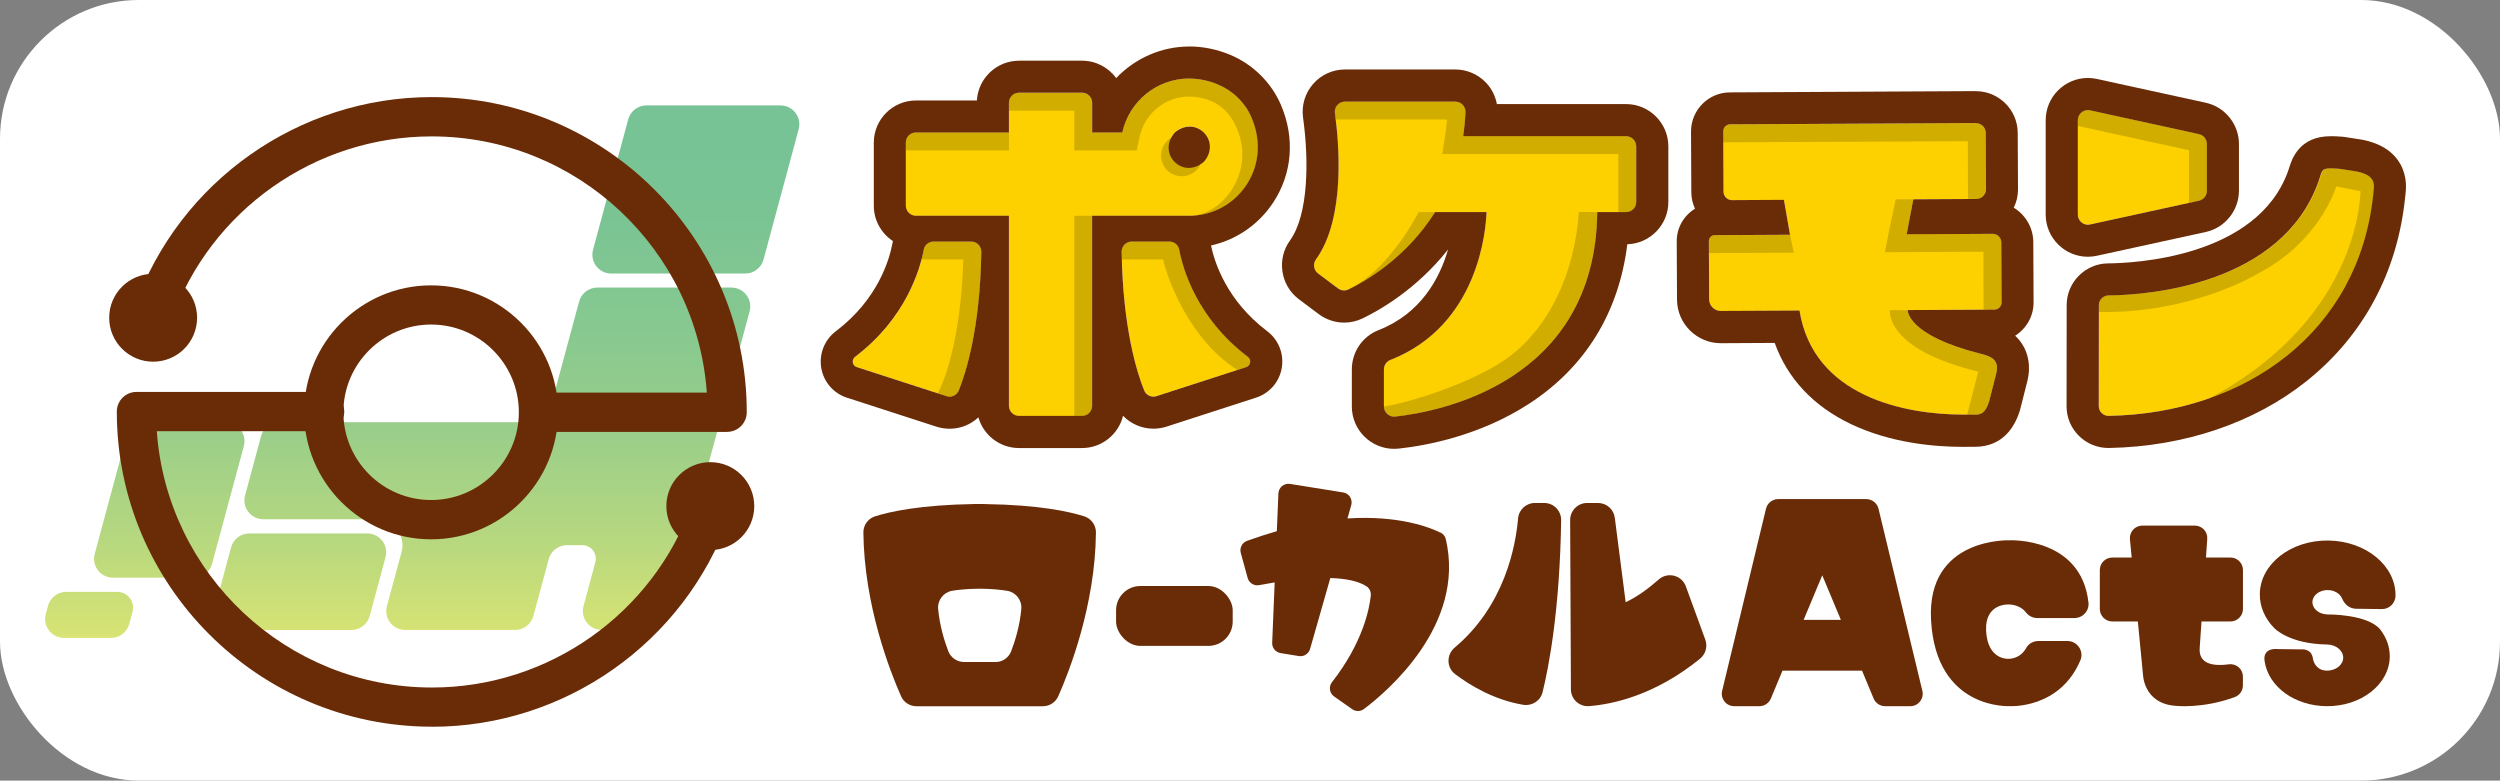 <?xml version="1.0" encoding="UTF-8"?><svg id="_レイヤー_2" data-name="レイヤー 2" xmlns="http://www.w3.org/2000/svg" xmlns:xlink="http://www.w3.org/1999/xlink" viewBox="0 0 429.99 134.26"><rect x="0" y="0" width="429.99" height="134.26" fill="#808080" stroke="none"/><defs><linearGradient id="_名称未設定グラデーション_19" data-name="名称未設定グラデーション 19" x1="72.62" y1="109.73" x2="72.62" y2="18.13" gradientUnits="userSpaceOnUse"><stop offset="0" stop-color="#d9e474"/><stop offset=".01" stop-color="#d6e374"/><stop offset=".2" stop-color="#b4d780"/><stop offset=".39" stop-color="#99ce8a"/><stop offset=".59" stop-color="#86c890"/><stop offset=".79" stop-color="#7ac494"/><stop offset="1" stop-color="#77c396"/></linearGradient></defs><g id="_レイヤー_8" data-name="レイヤー 8"><g><rect width="429.99" height="134.26" rx="23.88" ry="23.88" style="fill: #fff;"/><path d="M419.05,24.97c-1.54-2.82-4.75-6.46-11.27-7.77-.18-.03-.35-.07-.52-.09l-2.88-.45c-.34-.05-.68-.09-1.02-.12-.93-.07-1.71-.11-2.51-.11-2.12,0-6.24.46-9.61,3.5-1.64-4.5-5.5-8.04-10.36-9.1l-18.72-4.09c-1-.22-2.03-.33-3.05-.33-4.34,0-8.23,1.96-10.85,5.03-2.36-1.74-5.26-2.78-8.4-2.78,0,0-.07,0-.07,0l-42.28.22c-3.94.02-7.47,1.72-9.96,4.39-2.26-1.5-4.96-2.38-7.87-2.38h-17.77c-.39-.54-.82-1.06-1.28-1.54-2.68-2.8-6.44-4.41-10.32-4.41h-18.97c-3.4,0-6.66,1.23-9.22,3.4-2.24-2.32-4.94-4.19-7.95-5.43-3.12-1.28-6.36-1.92-9.63-1.92-4.5,0-8.92,1.29-12.73,3.64-1.78-.78-3.72-1.2-5.7-1.2h-10.84c-5.13,0-9.66,2.73-12.18,6.84h-5.55c-6.03,0-11.18,3.76-13.27,9.06-.3-1.5-.95-2.93-1.91-4.19-1.96-2.55-4.92-4.02-8.14-4.02h-23.04c-3.8,0-7.23,2.11-9,5.35-8.6-4.45-18.12-6.77-27.96-6.77-22.14,0-42.81,12.27-53.52,31.51-5.29,2.21-8.92,7.42-8.92,13.43,0,3.68,1.37,7.04,3.62,9.6-1.45,1.79-2.33,4.06-2.33,6.54s.16,5.16.49,7.72l-4.03,14.94c-.14.53-.23,1.06-.28,1.59-3.7.79-6.74,3.59-7.76,7.34l-.39,1.43c-.84,3.1-.2,6.35,1.76,8.9s4.92,4.02,8.14,4.02h8.08c3.93,0,7.45-2.26,9.16-5.67,11.54,13.25,28.13,20.94,46.04,20.94,22.14,0,42.81-12.48,53.52-31.72h14.34c1.41,10.25,4.8,18.59,6.45,22.31,1.58,3.57,5.14,5.88,9.05,5.88h21.74c3.91,0,7.46-2.31,9.05-5.88.6-1.36,1.44-3.39,2.33-5.89,1.6.89,3.44,1.39,5.4,1.39h11.69c2.23,0,4.31-.66,6.06-1.79,1.3,1.54,3.14,2.63,5.26,2.97l2.67.43c.35,2.36,1.67,4.49,3.62,5.86l3.1,2.18c1.48,1.04,3.21,1.59,5.02,1.59s3.74-.62,5.23-1.75c1.64-1.24,4.25-3.38,6.95-6.29.11.09.2.18.31.27,3.2,2.41,8.35,5.51,14.76,6.59.54.09,1.1.14,1.65.14,1.88,0,3.65-.53,5.17-1.45,1.56,1.03,3.43,1.64,5.43,1.64.26,0,.52-.01.78-.03,3.44-.27,9.44-1.34,16.19-5.11.28.58.63,1.14,1.04,1.66,1.74,2.21,4.36,3.48,7.17,3.48h4.34c3.7,0,7-2.2,8.43-5.62l.21-.5h4.35l.21.5c1.42,3.41,4.73,5.62,8.43,5.62h4.34c2.53,0,4.89-1.03,6.61-2.84,3.51,2.07,7.3,2.84,10.22,2.84.11,0,.21,0,.3,0,.08,0,.18,0,.29,0,5.41,0,12.1-2.34,16.31-8.58,1.36,3.94,4.8,7.99,11.3,8.49.36.03,1.09.09,2.1.09,2.58,0,6.61-.35,11.11-2,.89-.33,1.71-.79,2.44-1.36,2.97,2.06,6.7,3.3,10.77,3.36h.27c9.84,0,17.63-6.78,17.75-15.43.02-1.73-.27-3.42-.86-5.03,1.14-1.52,1.83-3.4,1.86-5.42.06-4.61-2.09-9.04-5.89-12.16-3.41-2.8-7.87-4.38-12.57-4.44h-.28c-4.76,0-9.05,1.52-12.31,4.03-.61-.33-1.26-.6-1.95-.78-.42-1.06-1.03-2.05-1.83-2.9-1.72-1.85-4.16-2.91-6.69-2.91h-6.3c11.29-1.55,21.69-5.83,29.91-12.39,11.28-9.01,18.04-21.6,19.54-36.42v-.09c.19-1.5.65-5.4-1.61-9.54Z" style="fill: #fff;"/><g><g><g><path d="M169.39,86.69h0c-.3-.01-.6-.01-.89,0-.29,0-.59,0-.89,0h0c-9.34.15-14.57,1.31-17.11,2.12-1.2.39-2.02,1.52-2,2.78.13,12.56,4.61,23.95,6.48,28.16.46,1.05,1.5,1.72,2.65,1.72h21.74c1.15,0,2.18-.67,2.65-1.72,1.87-4.21,6.36-15.61,6.48-28.16.01-1.26-.8-2.39-2-2.78-2.54-.81-7.76-1.98-17.11-2.11ZM171.21,113.86h-5.4c-1.19,0-2.27-.73-2.7-1.84-.64-1.67-1.48-4.3-1.75-7.26-.14-1.53.91-2.9,2.42-3.15,1.05-.18,2.49-.32,4.41-.35h0c.11,0,.22,0,.32,0,.11,0,.21,0,.32,0h0c1.92.03,3.36.18,4.41.36,1.51.25,2.56,1.62,2.42,3.15-.27,2.95-1.11,5.59-1.75,7.26-.43,1.11-1.51,1.84-2.7,1.84Z" style="fill: #6a2c07;"/><path d="M292.38,113.31c-7.76,6.31-15.08,7.83-19.06,8.14-1.69.13-3.13-1.2-3.13-2.89l-.13-29.12c0-1.61,1.3-2.93,2.91-2.93h1.88c1.47,0,2.7,1.09,2.89,2.54l1.87,14.53c2.1-.98,4.1-2.52,5.67-3.9,1.54-1.37,3.97-.77,4.68,1.17l3.35,9.17c.43,1.18.05,2.49-.92,3.28ZM265.6,86.51h-1.6c-1.51,0-2.77,1.15-2.9,2.66-.41,4.78-2.31,15-10.9,22.21-1.44,1.21-1.42,3.44.08,4.57,2.57,1.94,6.69,4.43,11.7,5.27,1.51.25,2.97-.68,3.34-2.17,1.05-4.27,2.97-14.13,3.19-29.58.02-1.63-1.28-2.96-2.91-2.96Z" style="fill: #6a2c07;"/><rect x="191.96" y="100.79" width="20.06" height="10.3" rx="4.18" ry="4.18" style="fill: #6a2c07;"/><path d="M247.77,91.62c-1.84-.91-7.17-3.02-16.01-2.45l.65-2.29c.28-.99-.36-2.01-1.38-2.18l-9.15-1.47c-1.02-.16-1.95.6-2,1.63l-.27,6.5c-1.64.47-3.34,1.02-5.12,1.66-.85.31-1.32,1.21-1.08,2.08l1.18,4.3c.24.87,1.1,1.41,1.98,1.24.71-.14,1.62-.3,2.67-.47l-.43,10.39c-.04.87.59,1.63,1.45,1.77l3.14.51c.86.14,1.69-.39,1.93-1.23l3.48-12.19c2.51.08,4.79.48,6.23,1.43.53.35.79.97.73,1.6-.23,2.2-1.34,8.06-6.68,14.89-.6.77-.42,1.9.38,2.46l3.1,2.18c.61.43,1.43.42,2.02-.03,3.91-2.94,17.55-14.42,14.08-29.23-.12-.49-.46-.9-.91-1.13Z" style="fill: #6a2c07;"/></g><g><path d="M378.66,106.89h4.97c1.18,0,2.15-.96,2.15-2.15v-6.7c0-1.18-.96-2.15-2.15-2.15h-4.21l.22-3.2c.09-1.24-.9-2.29-2.14-2.29h-9.02c-1.27,0-2.26,1.09-2.14,2.35l.3,3.14h-3.33c-1.18,0-2.15.96-2.15,2.15v6.7c0,1.18.96,2.15,2.15,2.15h4.39l.88,9.08s.06,5.04,5.61,5.43c0,0,4.62.54,10.19-1.51.84-.31,1.39-1.12,1.39-2.01v-1.5c0-1.3-1.14-2.3-2.43-2.12-2.26.31-5.25.17-5-2.83l.31-4.54Z" style="fill: #6a2c07;"/><path d="M350.6,110.25c-.86,0-1.68.44-2.1,1.19-1.11,2.01-3.08,1.87-3.08,1.87,0,0-3.58.26-3.82-4.86-.21-4.69,3.82-4.48,3.82-4.48,0,0,1.9-.1,3.02,1.35.47.61,1.18.98,1.94.98h6.42c1.43,0,2.56-1.23,2.41-2.65-1.23-11.26-13.5-10.72-13.5-10.72,0,0-14.34-.63-13.58,13.68.83,15.62,13.58,14.84,13.58,14.84,0,0,8.56.52,12.11-7.89.66-1.57-.54-3.31-2.24-3.31h-4.96Z" style="fill: #6a2c07;"/><path d="M324.23,121.46h4.34c1.38,0,2.39-1.29,2.07-2.63l-7.54-31.32c-.24-.98-1.12-1.67-2.13-1.67h-15.11c-1.01,0-1.89.69-2.12,1.67l-7.54,31.32c-.32,1.34.69,2.63,2.07,2.63h4.34c.86,0,1.63-.52,1.97-1.31l2-4.8h13.68l2,4.8c.33.79,1.11,1.31,1.97,1.31ZM310.22,106.61l3.2-7.66,3.2,7.66h-6.39Z" style="fill: #6a2c07;"/><path d="M409.39,108.27c1.05,1.36,1.66,2.96,1.64,4.67-.06,4.78-4.95,8.6-10.93,8.52-5.33-.07-9.91-3.24-10.6-7.74-.38-2.49,2.34-2.08,2.34-2.08l3.97.05s1.73-.2,1.99,1.51c.16,1.08.94,2.14,2.38,2.15,1.55.02,2.82-.97,2.84-2.21s-1.23-2.27-2.78-2.29c-6.56-.09-9.08-2.82-9.08-2.82-1.58-1.62-2.51-3.66-2.48-5.87.07-5.16,5.35-9.28,11.79-9.19,6.45.08,11.62,4.34,11.55,9.5h0c-.02,1.28-1.07,2.3-2.35,2.29l-4.56-.06q-1.59-.14-2.3-1.8c-.35-.81-1.31-1.4-2.44-1.41-1.44-.02-2.63.9-2.64,2.06s1.14,2.11,2.59,2.13c0,0,0,0,0,0,0,0,6.84-.09,9.08,2.59Z" style="fill: #6a2c07;"/></g></g><g><path d="M7.87,105.63l.39-1.43c.38-1.42,1.67-2.4,3.14-2.4h8.76c1.8,0,3.1,1.7,2.63,3.44l-.56,2.08c-.38,1.42-1.67,2.4-3.14,2.4h-8.08c-2.14,0-3.69-2.03-3.14-4.09ZM131.32,44.65l6.05-22.43c.56-2.06-1-4.09-3.14-4.09h-23.04c-1.47,0-2.75.98-3.14,2.4l-6.05,22.43c-.56,2.06,1,4.09,3.14,4.09h23.04c1.47,0,2.75-.98,3.14-2.4ZM36.48,96.96l5.46-20.24c.56-2.06-1-4.09-3.14-4.09h-13.91c-1.47,0-2.75.98-3.14,2.4l-5.46,20.24c-.56,2.06,1,4.09,3.14,4.09h13.91c1.47,0,2.75-.98,3.14-2.4ZM99.6,51.88l-4.95,18.34c-.38,1.42-1.67,2.4-3.14,2.4h-43.47c-1.47,0-2.75.98-3.14,2.4l-2.75,10.2c-.56,2.06,1,4.09,3.14,4.09h19.47c2.94,0,5.07,2.79,4.31,5.62l-2.52,9.33c-.56,2.06,1,4.09,3.14,4.09h18.91c1.47,0,2.75-.98,3.14-2.4l.84-3.11,1.8-6.67c.38-1.42,1.67-2.4,3.14-2.4h2.64c1.52,0,2.63,1.45,2.24,2.92l-1.81,6.7-.23.86c-.56,2.06,1,4.09,3.14,4.09h8.16c1.47,0,2.75-.98,3.14-2.4l14.13-52.39c.56-2.06-1-4.09-3.14-4.09h-23.04c-1.47,0-2.75.98-3.14,2.4ZM63.17,91.75h-20.29c-1.47,0-2.75.98-3.14,2.4l-1.48,5.5h0l-1.25,4.62c-.56,2.06,1,4.09,3.14,4.09h20.29c1.47,0,2.75-.98,3.14-2.4l2.73-10.12c.56-2.06-1-4.09-3.14-4.09Z" style="fill: url(#_名称未設定グラデーション_19);"/><g><circle cx="26.34" cy="54.65" r="7.56" style="fill: #6a2c07;"/><circle cx="122.17" cy="87.05" r="7.56" style="fill: #6a2c07;"/></g><g><path d="M74.15,92.76c-12.04,0-21.84-9.8-21.84-21.84s9.8-21.84,21.84-21.84,21.84,9.8,21.84,21.84-9.8,21.84-21.84,21.84ZM74.15,55.82c-8.32,0-15.09,6.77-15.09,15.09s6.77,15.09,15.09,15.09,15.09-6.77,15.09-15.09-6.77-15.09-15.09-15.09Z" style="fill: #6a2c07;"/><path d="M125.06,74.29h-32.36c-1.86,0-3.38-1.51-3.38-3.38s1.51-3.38,3.38-3.38h28.87c-1.74-24.59-22.3-44.07-47.33-44.07-20.02,0-37.98,12.66-44.71,31.5-.63,1.76-2.56,2.67-4.31,2.04-1.76-.63-2.67-2.56-2.04-4.31,7.68-21.52,28.2-35.99,51.06-35.99,29.89,0,54.2,24.32,54.2,54.2,0,1.86-1.51,3.38-3.38,3.38Z" style="fill: #6a2c07;"/><path d="M74.29,124.99c-29.89,0-54.2-24.32-54.2-54.2,0-1.86,1.51-3.38,3.38-3.38h32.36c1.86,0,3.38,1.51,3.38,3.38s-1.51,3.38-3.38,3.38h-28.86c1.74,24.59,22.3,44.08,47.33,44.08,20.02,0,37.98-12.66,44.71-31.5.63-1.76,2.56-2.67,4.31-2.05,1.76.63,2.67,2.56,2.05,4.31-7.68,21.52-28.2,35.99-51.07,35.99Z" style="fill: #6a2c07;"/></g></g><g><g><path d="M343.32,64.34l-1.2,4.72c-.85,2.67-1.86,2.22-3.47,2.26-9.89.2-26.7-2.54-29.14-17.89,0,0,0,0,0,0l-13.53.07c-1.11,0-2.01-.89-2.01-1.99l-.05-10.02c0-.56.45-1.02,1.01-1.02l12.95-.07-1.05-6.01-8.95.05c-.79,0-1.44-.64-1.45-1.43l-.05-10.41c0-.66.53-1.19,1.18-1.19l42.28-.22c.92,0,1.68.74,1.68,1.66l.05,9.69c0,.92-.74,1.67-1.66,1.68l-10.84.06-1.15,6.02,14.82-.08c.8,0,1.46.64,1.46,1.45l.05,10.34c0,.68-.55,1.23-1.23,1.24l-14.91.08s-.29,4.29,12.65,7.55c1.81.45,3.17,1.07,2.55,3.45Z" style="fill: #fdd000;"/><path d="M251.65,23.43c.2-1.32.34-2.69.4-4.12.04-1-.76-1.83-1.75-1.83h-18.97c-1.06,0-1.88.94-1.74,1.99.69,4.97,1.9,18.02-3.26,25.15-.55.76-.38,1.86.37,2.42l3.43,2.57c.52.39,1.22.46,1.8.18,2.6-1.25,9.84-5.26,14.9-13.31h8.84c-.12,3.27-1.47,19.53-16.54,25.43-.67.26-1.11.92-1.11,1.64v6.36c0,1.04.9,1.86,1.94,1.74,7.52-.83,34.4-5.83,34.76-35.17h4.95c.97,0,1.75-.79,1.75-1.75v-9.55c0-.97-.79-1.75-1.75-1.75h-28.02Z" style="fill: #fdd000;"/><path d="M214.34,63.13l-15.41,4.99c-.86.28-1.8-.15-2.14-.99-1.21-2.99-3.66-10.65-3.86-23.82-.01-.97.76-1.76,1.73-1.77,1.84,0,4.72,0,6.46,0,.83,0,1.54.58,1.7,1.4.62,3.29,3.02,11.77,11.81,18.43.65.49.49,1.51-.29,1.76ZM147.37,63.14l15.41,4.99c.86.28,1.8-.15,2.14-.99,1.21-2.99,3.66-10.65,3.86-23.82.01-.97-.76-1.76-1.73-1.77-1.84,0-4.72,0-6.46,0-.83,0-1.54.58-1.7,1.4-.62,3.29-3.02,11.77-11.81,18.42-.65.49-.49,1.51.29,1.77ZM215.25,20.22c-1.11-2.59-3.22-4.63-5.83-5.7-7.6-3.11-14.92,1.51-16.41,8.29h-5.18v-5.1c0-.96-.78-1.74-1.74-1.74h-10.84c-.96,0-1.74.78-1.74,1.74v5.1h-15.99c-.96,0-1.74.78-1.74,1.74v10.84c0,.96.78,1.74,1.74,1.74h15.99v32.68c0,.96.78,1.74,1.74,1.74h10.84c.96,0,1.73-.78,1.73-1.73v-32.69h16.7c8.15,0,14.4-8.31,10.71-16.9ZM206.78,28.06c-3.47,2.59-7.57-1.51-4.99-4.99.14-.19.31-.36.49-.5,3.48-2.59,7.58,1.51,4.99,4.99-.14.19-.31.36-.5.49Z" style="fill: #fdd000;"/><g><path d="M405.32,29.49l-2.88-.45c-3.39-.25-2.88-.02-3.68,2.22-6.3,17.66-29.11,19.51-36.13,19.56-.9,0-1.63.73-1.63,1.64,0,3.88-.02,13.52-.02,17.41,0,.94.77,1.68,1.71,1.66,23.38-.43,43.09-14.31,45.51-38.19.15-1.45.65-3.15-2.88-3.85Z" style="fill: #fdd000;"/><path d="M357.37,20.68v16.23c0,1.11,1.02,1.93,2.11,1.7l18.72-4.09c.8-.17,1.37-.88,1.37-1.7v-8.05c0-.82-.57-1.52-1.37-1.7l-18.72-4.09c-1.08-.24-2.11.59-2.11,1.7Z" style="fill: #fdd000;"/></g></g><g><g><path d="M340.76,60.89c-12.94-3.26-12.65-7.55-12.65-7.55h-3.06c-.04.59.02,2.48,2.41,4.77,2.44,2.34,6.66,4.28,12.55,5.76.09.02.17.04.24.06l-1.9,7.39h1.29c1.05,0,1.81-.19,2.47-2.26l1.2-4.72c.62-2.38-.75-3-2.55-3.45Z" style="fill: #d1ad00;"/><path d="M307.89,40.4l-12.96.07c-.56,0-1.01.46-1.01,1.02v2.04s13.97-.06,13.97-.06l.62-.02-.63-3.05Z" style="fill: #d1ad00;"/><path d="M338.46,24.27l.03,9.93,1.41.03c.92,0,1.67-.76,1.66-1.68l-.05-9.69c0-.92-.75-1.66-1.67-1.66,0,0,0,0,0,0l-42.28.22c-.66,0-1.18.54-1.18,1.19v1.87s42.08-.2,42.08-.2Z" style="fill: #d1ad00;"/><path d="M344.2,41.67c0-.8-.66-1.45-1.46-1.45h0l-14.82.08,1.15-6.02h-3.01l-1.15,5.44-.7,3.66,3.73-.02,13.2-.07.03,9.96h1.85c.68-.01,1.23-.57,1.23-1.25l-.05-10.34Z" style="fill: #d1ad00;"/></g><g><path d="M271.56,36.45c-.68,10.29-5.11,20.47-13.2,25.75-6.33,4.12-16.49,7.16-20.33,7.72,0,.98.79,1.75,1.74,1.75.06,0,.13,0,.19-.01,7.52-.83,34.4-5.83,34.76-35.17l-3.16-.04Z" style="fill: #d1ad00;"/><path d="M279.67,23.43h-28.02c.2-1.32.34-2.69.4-4.12.04-1-.76-1.83-1.75-1.83h-18.97c-1.06,0-1.88.94-1.74,1.99l.14,1.08h19.16c-.07.82-.16,1.63-.28,2.42l-.54,3.53h30.28v9.99h1.32c.97,0,1.75-.79,1.75-1.75v-9.55c0-.97-.79-1.75-1.75-1.75Z" style="fill: #d1ad00;"/></g><g><path d="M184.78,71.54h1.34c.96,0,1.73-.78,1.73-1.73v-32.69h-3.07v34.42Z" style="fill: #d1ad00;"/><path d="M155.81,24.54v1.33s17.73,0,17.73,0v-3.07h-15.99c-.96,0-1.74.78-1.74,1.74Z" style="fill: #d1ad00;"/><path d="M167.05,41.55c-1.84,0-4.72,0-6.46,0-.83,0-1.54.58-1.7,1.4l-.38,1.67h7.17c-.3,10.47-2.06,17.05-3.17,20.19,0,0-.89,2.38-1.21,2.83.18.06,1.59.65,2.01.56.69,0,1.33-.41,1.6-1.08,1.21-2.99,3.66-10.65,3.87-23.82.01-.97-.76-1.77-1.73-1.77Z" style="fill: #d1ad00;"/><path d="M184.78,25.87h10.72l.53-2.41c.87-3.98,4.45-6.86,8.52-6.86,1.23,0,2.49.26,3.72.76,1.87.76,3.29,2.29,4.17,4.07,3.9,7.9-2.15,15.69-7.89,15.69,8.15,0,14.4-8.31,10.71-16.9-1.11-2.59-3.22-4.63-5.83-5.7-1.66-.68-3.31-.99-4.88-.99-5.64,0-10.36,3.98-11.52,9.28h-5.18v-5.1c0-.96-.78-1.74-1.74-1.74h-10.84c-.96,0-1.74.78-1.74,1.74v1.33h11.24v6.84Z" style="fill: #d1ad00;"/><path d="M202.82,42.95c-.15-.81-.87-1.4-1.7-1.4-1.74,0-4.62,0-6.46,0-.97,0-1.74.8-1.73,1.77l.03,1.3h7.08c.87,3.7,4.66,13.88,12.78,19.01l1.53-.5c.78-.25.94-1.27.29-1.76-8.8-6.66-11.19-15.13-11.81-18.43Z" style="fill: #d1ad00;"/></g><g><path d="M405.42,29.49l-2.88-.45c-.67-.05-1.19-.08-1.6-.08-1.64,0-1.44.5-2.09,2.3-6.3,17.66-29.11,19.51-36.13,19.56-1.78,0-1.73,1.68-1.73,1.68v1.15c16.08.34,27.42-6.63,27.42-6.63,7.47-3.86,11.67-10.05,13.34-14.73.03-.08.05-.15.08-.23l6.47,1.28c.15-1.45.65-3.15-2.88-3.85Z" style="fill: #d1ad00;"/><path d="M378.2,23.07l-18.72-4.09c-.13-.03-.25-.04-.37-.04-.93,0-1.73.76-1.73,1.74v.98l19.12,4.18v9.04l1.7-.37c.8-.17,1.37-.88,1.37-1.7v-8.05c0-.82-.57-1.52-1.37-1.7Z" style="fill: #d1ad00;"/></g><circle cx="203.26" cy="26.75" r="3.56" style="fill: #d1ad00;"/><path d="M406.01,32.32s.63,21.89-25.92,36.15l.67,1.54s25.55-9.46,27.54-37.29l-2.3-.41Z" style="fill: #d1ad00;"/><path d="M246.84,36.49h-2.84s-5.21,10.38-12.51,13.45c0,0,9.47-2.01,15.34-13.45Z" style="fill: #d1ad00;"/></g><g><path d="M339.86,21.19c.92,0,1.67.74,1.67,1.66l.05,9.69c0,.92-.74,1.67-1.66,1.68l-10.84.06-1.15,6.02,14.82-.08s0,0,0,0c.8,0,1.45.65,1.46,1.45l.05,10.34c0,.68-.55,1.23-1.23,1.24l-14.91.08s-.29,4.29,12.65,7.55c1.81.45,3.17,1.07,2.55,3.45l-1.2,4.72c-.66,2.07-1.42,2.27-2.47,2.27-.25,0-.52-.01-.81-.01-.06,0-.13,0-.19,0-.32,0-.65,0-.98,0-9.98,0-25.79-3.05-28.16-17.9,0,0,0,0,0,0l-13.53.07s0,0-.01,0c-1.1,0-2-.89-2-1.99l-.05-10.02c0-.56.45-1.02,1.01-1.02l12.95-.07-1.05-6.01-8.95.05s0,0,0,0c-.79,0-1.43-.64-1.44-1.43l-.05-10.41c0-.66.53-1.19,1.18-1.19l42.28-.22s0,0,0,0M339.86,15.67s-.03,0-.05,0l-42.28.22c-3.7.02-6.69,3.04-6.68,6.74l.05,10.41c0,1.02.23,1.99.63,2.86-1.89,1.15-3.15,3.24-3.14,5.62l.05,10.02c.02,4.13,3.4,7.49,7.53,7.49.01,0,.03,0,.04,0l9.23-.05c2.19,6.11,6.65,10.88,13.11,13.96,6.8,3.24,14.25,3.92,19.31,3.92.37,0,.74,0,1.1-.01h.08c.11,0,.21,0,.31,0,.17,0,.33,0,.49,0,4.78,0,6.84-3.33,7.73-6.12.03-.1.06-.21.09-.31l1.2-4.72c.76-2.92.03-5.04-.72-6.3-.39-.66-.85-1.21-1.34-1.66,1.91-1.2,3.18-3.34,3.17-5.75l-.05-10.34c-.01-2.51-1.36-4.71-3.36-5.93.47-.96.74-2.05.73-3.19l-.05-9.69c-.02-3.95-3.25-7.16-7.19-7.16h0Z" style="fill: #6a2c07;"/><path d="M250.3,17.48c1,0,1.8.84,1.75,1.83-.06,1.43-.2,2.8-.4,4.12h28.02c.97,0,1.75.79,1.75,1.75v9.55c0,.97-.79,1.75-1.75,1.75h-4.95c-.35,29.34-27.23,34.35-34.76,35.17-.06,0-.13.01-.19.01-.95,0-1.74-.78-1.74-1.75v-6.36c0-.72.43-1.38,1.11-1.64,15.07-5.89,16.42-22.16,16.54-25.43h-8.84c-5.05,8.05-12.3,12.06-14.9,13.31-.24.11-.49.17-.75.17-.37,0-.74-.12-1.05-.35l-3.43-2.57c-.76-.57-.93-1.66-.37-2.42,5.16-7.13,3.95-20.19,3.26-25.15-.15-1.05.67-1.99,1.74-1.99h18.97M250.3,11.95h-18.97c-2.11,0-4.11.91-5.49,2.5-1.38,1.59-2.01,3.69-1.72,5.78,1.02,7.3.96,16.69-2.26,21.15-2.31,3.19-1.62,7.71,1.53,10.08l3.43,2.57c1.25.94,2.81,1.46,4.37,1.46,1.08,0,2.16-.25,3.14-.71,2.81-1.35,9.3-4.98,14.73-11.87-1.41,4.89-4.63,11-11.93,13.86-2.81,1.1-4.62,3.76-4.62,6.79v6.36c0,4.01,3.26,7.28,7.27,7.28.26,0,.53-.01.8-.04,4.75-.52,13.99-2.22,22.48-7.76,9.63-6.28,15.38-15.67,16.83-27.39,3.91-.11,7.06-3.33,7.06-7.28v-9.55c0-4.01-3.27-7.28-7.28-7.28h-22.21c-.26-1.38-.91-2.68-1.89-3.7-1.37-1.43-3.28-2.25-5.26-2.25h0Z" style="fill: #6a2c07;"/><path d="M204.54,13.52c1.58,0,3.22.31,4.88.99,2.61,1.07,4.72,3.11,5.83,5.7,3.68,8.59-2.56,16.9-10.71,16.9h-16.7v32.69c0,.96-.78,1.73-1.73,1.73h-10.84c-.96,0-1.74-.78-1.74-1.74v-32.68h-15.99c-.96,0-1.74-.78-1.74-1.74v-10.84c0-.96.78-1.74,1.74-1.74h15.99v-5.1c0-.96.78-1.74,1.74-1.74h10.84c.96,0,1.74.78,1.74,1.74v5.1h5.18c1.16-5.3,5.88-9.28,11.52-9.28M204.48,28.88c.75,0,1.54-.25,2.31-.82.19-.14.36-.31.5-.49,2.02-2.71-.03-5.8-2.68-5.8-.75,0-1.54.25-2.31.82-.19.14-.36.31-.49.5-2.02,2.71.03,5.8,2.68,5.8M201.12,41.55c.83,0,1.54.58,1.7,1.4.62,3.29,3.02,11.77,11.81,18.43.65.49.49,1.51-.29,1.76l-15.41,4.99c-.18.06-.36.09-.54.09-.69,0-1.33-.41-1.6-1.08-1.21-2.99-3.66-10.65-3.87-23.82-.01-.97.76-1.77,1.73-1.77,1.84,0,4.72,0,6.46,0M160.59,41.55c1.74,0,4.62,0,6.46,0,.97,0,1.74.8,1.73,1.77-.2,13.17-2.66,20.83-3.87,23.82-.27.67-.91,1.08-1.6,1.08-.18,0-.36-.03-.54-.09l-15.41-4.99c-.78-.25-.94-1.27-.29-1.77,8.79-6.66,11.19-15.13,11.81-18.42.15-.81.87-1.4,1.7-1.4M204.54,8c-4.85,0-9.36,2.07-12.56,5.43-1.32-1.81-3.46-2.99-5.87-2.99h-10.84c-3.86,0-7.03,3.03-7.25,6.84h-10.47c-4.01,0-7.26,3.26-7.26,7.26v10.84c0,2.54,1.31,4.78,3.29,6.08-.04.15-.07.31-.1.47-.51,2.7-2.47,9.56-9.72,15.04-1.95,1.48-2.91,3.89-2.51,6.31.41,2.41,2.1,4.37,4.42,5.12l15.41,4.99c.73.23,1.48.35,2.24.35,1.89,0,3.65-.72,4.96-1.96.86,3.05,3.67,5.28,6.99,5.28h10.84c3.41,0,6.28-2.37,7.05-5.55,1.34,1.39,3.21,2.22,5.23,2.22.76,0,1.51-.12,2.24-.35l15.41-4.99c2.32-.75,4.02-2.71,4.42-5.12.41-2.41-.55-4.83-2.51-6.31-6.99-5.29-9.06-11.86-9.66-14.74,4.34-.96,8.19-3.58,10.7-7.39,3.28-4.98,3.77-11.1,1.32-16.8-1.66-3.88-4.87-7.02-8.81-8.64-2.27-.93-4.62-1.4-6.98-1.4h0Z" style="fill: #6a2c07;"/><g><path d="M400.84,28.96c.41,0,.93.03,1.6.08l2.88.45c3.53.71,3.02,2.4,2.88,3.85-2.42,23.88-22.13,37.76-45.51,38.19-.01,0-.02,0-.03,0-.92,0-1.68-.74-1.68-1.66,0-3.89.02-13.52.02-17.41,0-.9.73-1.63,1.63-1.64,7.03-.05,29.83-1.9,36.13-19.56.64-1.8.44-2.3,2.09-2.3M400.84,23.43c-5.41,0-6.66,4.01-7.08,5.33-.06.18-.12.4-.21.64-5.34,14.96-26.73,15.87-30.97,15.9-3.92.03-7.11,3.24-7.12,7.15l-.02,17.41c0,1.92.74,3.72,2.1,5.08,1.36,1.36,3.17,2.11,5.1,2.11h.13c12.9-.24,24.97-4.32,33.96-11.51,9.78-7.81,15.64-18.75,16.95-31.65,0-.08.02-.16.03-.25.12-1.02.37-3.15-.81-5.33-1.2-2.2-3.39-3.63-6.5-4.26-.08-.02-.15-.03-.23-.04l-2.88-.45c-.15-.02-.3-.04-.45-.05-.78-.06-1.41-.09-2-.09h0Z" style="fill: #6a2c07;"/><path d="M359.11,18.94c.12,0,.25.01.37.04l18.72,4.09c.8.17,1.37.88,1.37,1.7v8.05c0,.82-.57,1.52-1.37,1.7l-18.72,4.09c-.13.03-.25.04-.37.04-.93,0-1.73-.76-1.73-1.74v-16.23c0-.98.8-1.74,1.73-1.74M359.11,13.41c-4,0-7.26,3.26-7.26,7.26v16.23c0,4,3.26,7.26,7.26,7.26.52,0,1.04-.06,1.55-.17l18.72-4.09c3.31-.72,5.71-3.71,5.71-7.09v-8.05c0-3.39-2.4-6.37-5.71-7.09l-18.72-4.09c-.51-.11-1.03-.17-1.55-.17h0Z" style="fill: #6a2c07;"/></g></g></g></g></g></g></svg>